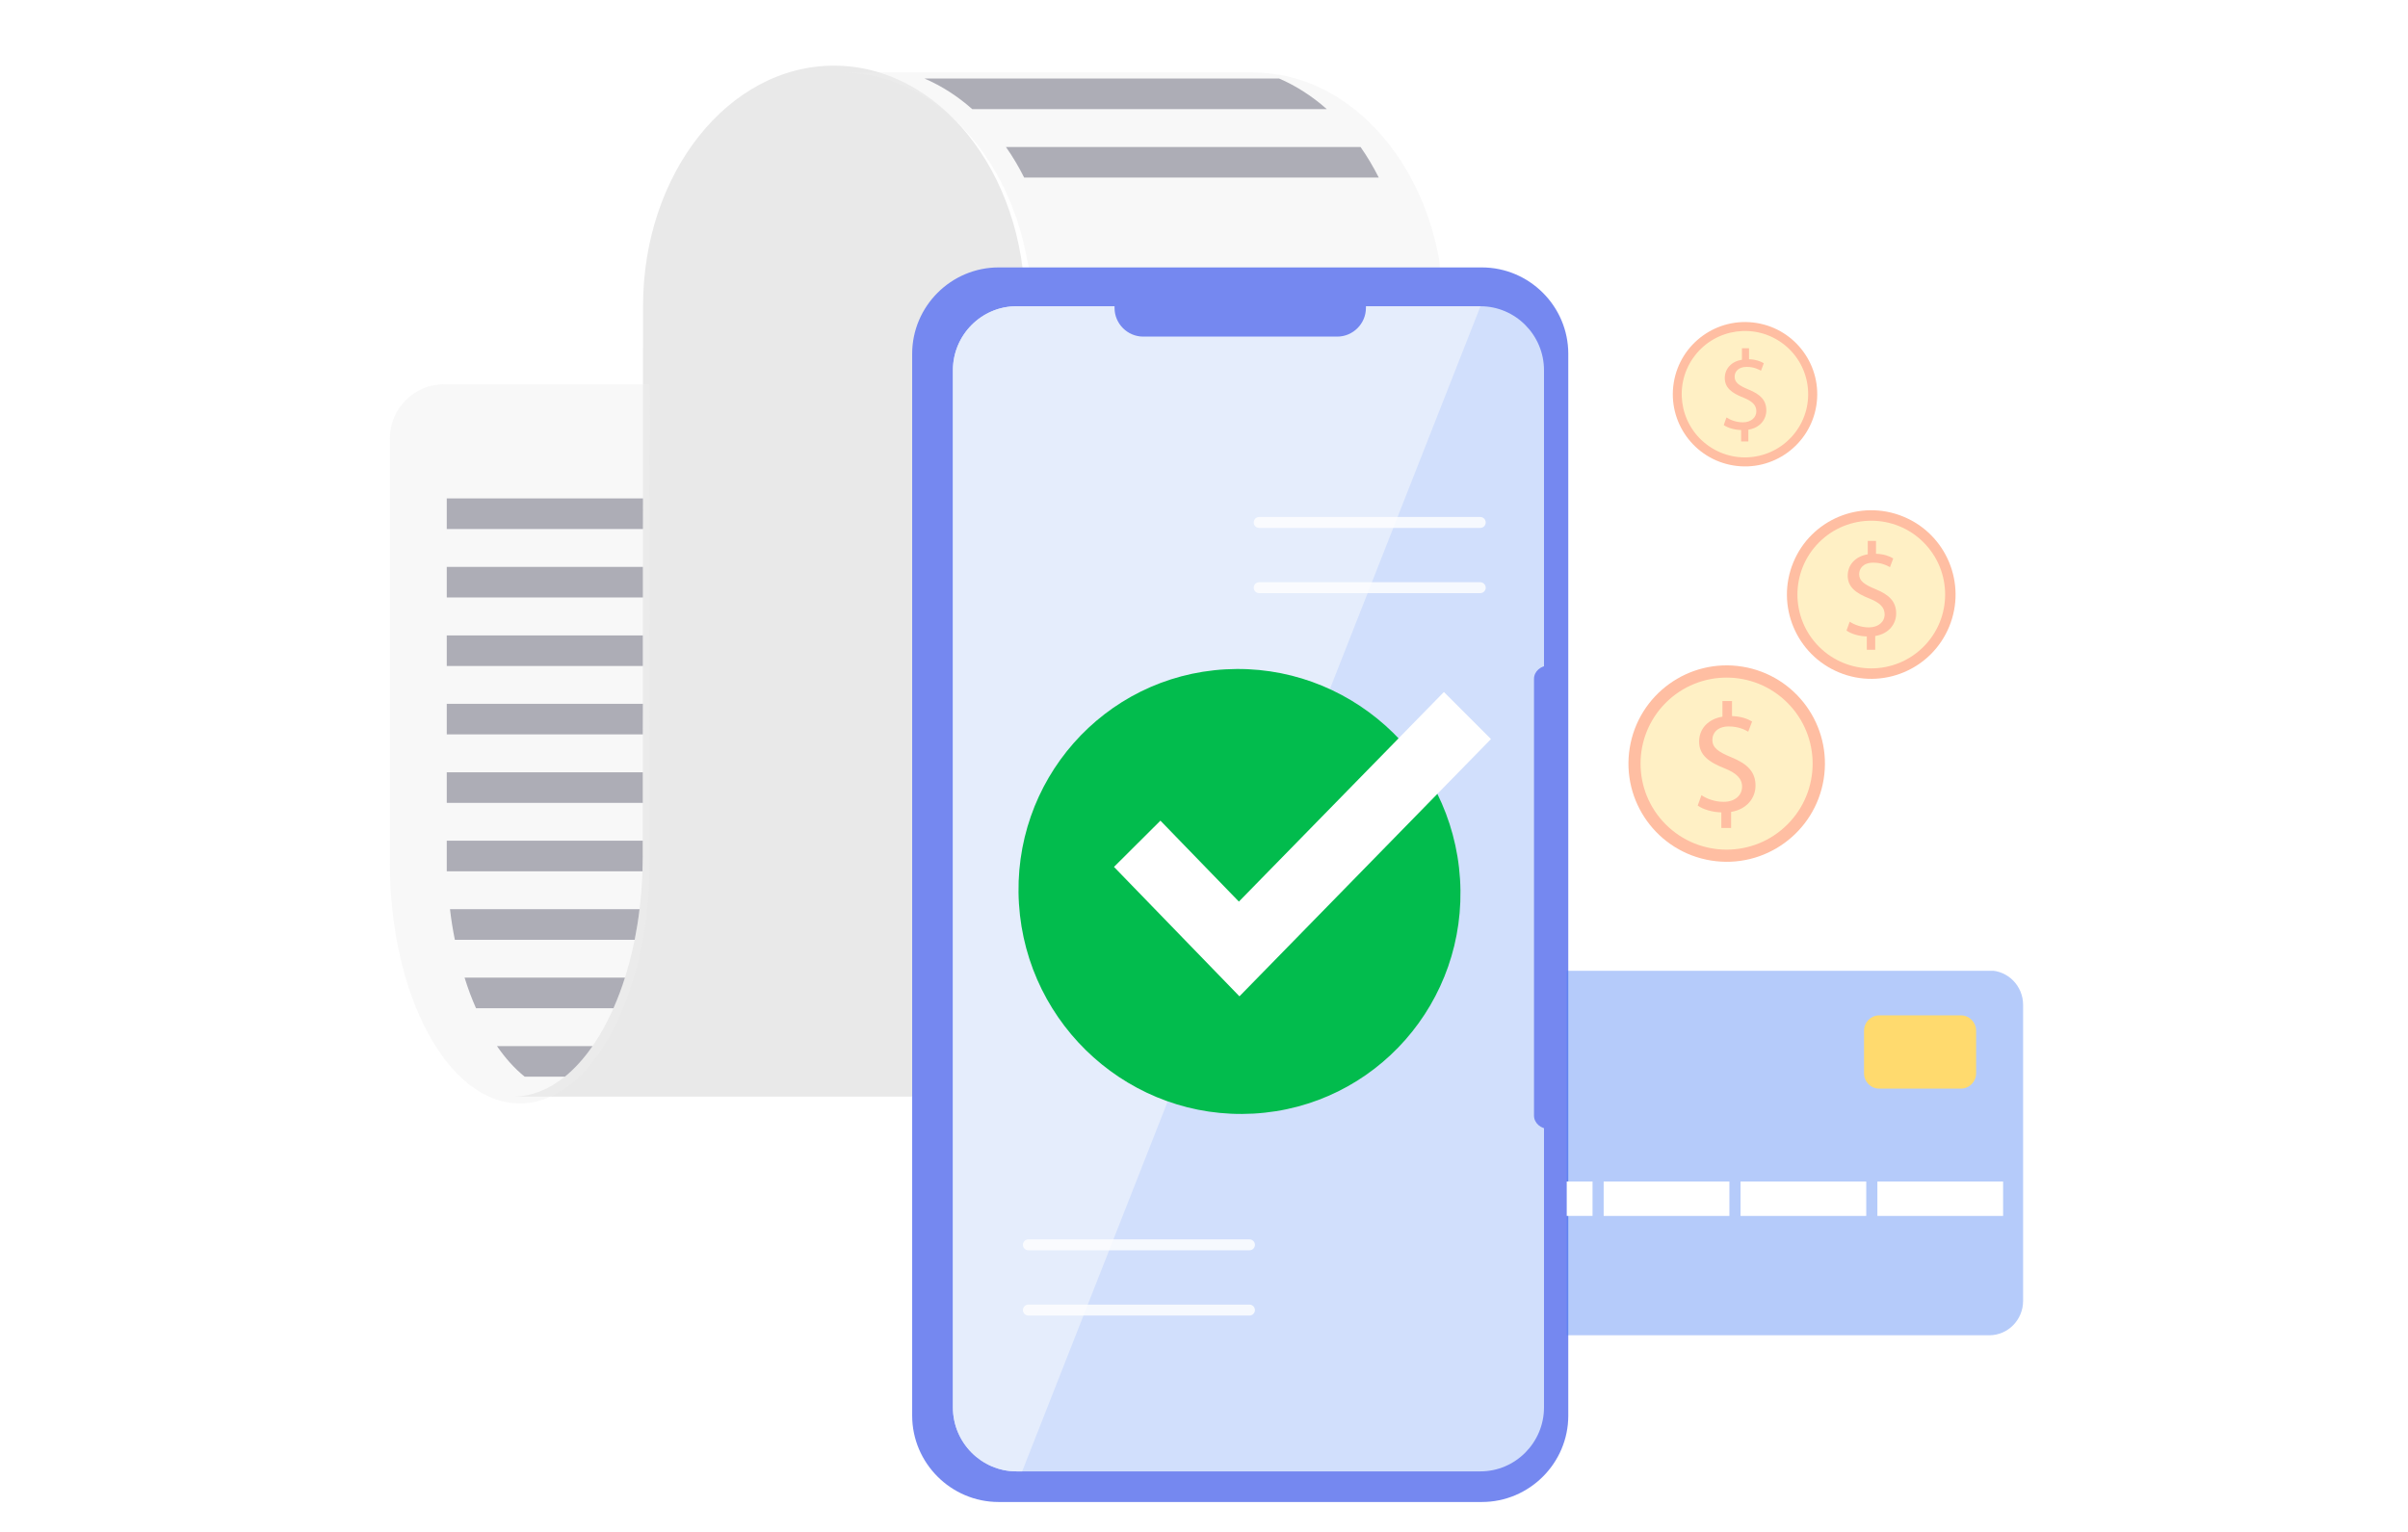 <svg width="220" height="140" viewBox="0 0 220 140" fill="none" xmlns="http://www.w3.org/2000/svg">
<path d="M166.615 71.211C167.403 66.318 164.076 61.712 159.182 60.923C154.289 60.135 149.683 63.462 148.894 68.355C148.106 73.249 151.433 77.855 156.327 78.643C161.22 79.432 165.826 76.104 166.615 71.211Z" fill="#FFBEA2"/>
<path d="M163.304 75.345C166.374 72.275 166.374 67.298 163.304 64.228C160.234 61.158 155.257 61.158 152.187 64.228C149.117 67.298 149.117 72.275 152.187 75.345C155.257 78.415 160.234 78.415 163.304 75.345Z" fill="#FFF0C5"/>
<path d="M157.266 75.669V74.242C156.446 74.226 155.598 73.973 155.107 73.62L155.448 72.673C155.955 73.014 156.692 73.279 157.48 73.279C158.483 73.279 159.16 72.701 159.16 71.897C159.16 71.12 158.609 70.641 157.563 70.217C156.121 69.65 155.234 69 155.234 67.772C155.234 66.599 156.066 65.708 157.365 65.498V64.072H158.241V65.442C159.089 65.47 159.667 65.696 160.075 65.938L159.723 66.869C159.426 66.698 158.847 66.389 157.944 66.389C156.858 66.389 156.446 67.039 156.446 67.606C156.446 68.339 156.969 68.707 158.197 69.214C159.651 69.809 160.388 70.542 160.388 71.798C160.388 72.915 159.612 73.957 158.158 74.199V75.669H157.266V75.669Z" fill="#FFBEA2"/>
<path d="M178.084 57.265C179.703 53.331 177.825 48.83 173.891 47.212C169.957 45.594 165.456 47.471 163.838 51.405C162.22 55.339 164.097 59.84 168.031 61.458C171.965 63.076 176.466 61.199 178.084 57.265Z" fill="#FFBEA2"/>
<path d="M175.736 59.106C178.371 56.471 178.371 52.199 175.736 49.564C173.101 46.929 168.829 46.929 166.194 49.564C163.559 52.199 163.559 56.471 166.194 59.106C168.829 61.741 173.101 61.741 175.736 59.106Z" fill="#FFF0C5"/>
<path d="M170.555 59.385V58.161C169.854 58.149 169.125 57.931 168.701 57.626L168.994 56.814C169.43 57.103 170.06 57.337 170.742 57.337C171.601 57.337 172.184 56.841 172.184 56.148C172.184 55.482 171.712 55.07 170.813 54.706C169.577 54.222 168.812 53.664 168.812 52.61C168.812 51.603 169.529 50.839 170.643 50.657V49.432H171.395V50.609C172.124 50.633 172.62 50.827 172.972 51.033L172.671 51.833C172.418 51.687 171.918 51.421 171.142 51.421C170.207 51.421 169.858 51.98 169.858 52.463C169.858 53.093 170.306 53.41 171.36 53.846C172.608 54.353 173.238 54.987 173.238 56.065C173.238 57.024 172.572 57.919 171.324 58.125V59.385H170.555V59.385Z" fill="#FFBEA2"/>
<path d="M165.942 37.08C166.523 33.483 164.078 30.096 160.481 29.515C156.884 28.935 153.498 31.38 152.917 34.976C152.336 38.573 154.781 41.96 158.378 42.54C161.975 43.121 165.361 40.676 165.942 37.08Z" fill="#FFBEA2"/>
<path d="M164.011 39.533C165.949 36.999 165.466 33.374 162.931 31.436C160.397 29.497 156.772 29.98 154.834 32.515C152.895 35.049 153.379 38.674 155.913 40.612C158.447 42.551 162.072 42.068 164.011 39.533Z" fill="#FFF0C5"/>
<path d="M159.073 40.351V39.301C158.471 39.289 157.849 39.103 157.485 38.846L157.734 38.148C158.107 38.398 158.649 38.596 159.228 38.596C159.965 38.596 160.464 38.172 160.464 37.578C160.464 37.007 160.06 36.655 159.291 36.342C158.233 35.926 157.58 35.45 157.58 34.547C157.58 33.687 158.194 33.029 159.149 32.875V31.825H159.795V32.831C160.417 32.851 160.844 33.017 161.146 33.196L160.888 33.881C160.67 33.758 160.242 33.529 159.581 33.529C158.78 33.529 158.479 34.008 158.479 34.42C158.479 34.959 158.863 35.228 159.767 35.605C160.837 36.041 161.375 36.579 161.375 37.507C161.375 38.327 160.805 39.095 159.735 39.27V40.347H159.073V40.351Z" fill="#FFBEA2"/>
<path d="M96.398 27.986L96.299 49.973L96.276 56.257L96.178 78.239C96.178 90.098 91.114 99.763 84.767 100.207C84.615 100.216 84.467 100.221 84.314 100.221H47.123V100.216C50.254 100.091 53.079 97.718 55.161 93.942C57.358 89.95 58.722 84.388 58.722 78.239L58.744 34.495L58.749 27.982C58.749 15.841 66.558 6 76.196 6C80.951 6 85.256 8.4 88.409 12.284C91.639 16.276 93.644 21.837 93.644 27.986H96.398Z" fill="#E9E9E9"/>
<g filter="url(#filter0_bi_1_6674)">
<path d="M58.749 34.499L58.745 45.555L58.74 48.349V54.606L58.736 58.069V64.321L58.731 67.12V73.373L58.727 76.835V78.239C58.727 78.705 58.718 79.167 58.704 79.625C58.664 80.809 58.579 81.962 58.435 83.083C58.323 84.043 58.171 84.976 57.991 85.882C57.749 87.088 57.453 88.246 57.099 89.34C56.794 90.322 56.435 91.255 56.049 92.134C55.776 92.767 55.48 93.372 55.166 93.937C54.843 94.525 54.497 95.081 54.143 95.597C53.371 96.709 52.524 97.655 51.613 98.391C50.236 99.503 48.72 100.154 47.128 100.216C47.038 100.221 46.953 100.221 46.863 100.221C40.31 100.221 35 90.376 35 78.239V39.451C35 36.714 37.219 34.495 39.956 34.495H58.745C58.747 34.495 58.749 34.497 58.749 34.499V34.499Z" fill="#EFEFEF" fill-opacity="0.4"/>
</g>
<path d="M58.745 45.551L58.74 48.345H40.817V45.551H58.745Z" fill="#ADADB6"/>
<path d="M58.736 51.808H40.817V54.602H58.736V51.808Z" fill="#ADADB6"/>
<path d="M58.731 58.07H40.817V60.864H58.731V58.07Z" fill="#ADADB6"/>
<path d="M58.736 64.322L58.727 67.116H40.817V64.322H58.736Z" fill="#ADADB6"/>
<path d="M58.727 70.579H40.817V73.373H58.727V70.579Z" fill="#ADADB6"/>
<path d="M58.722 76.836V78.24C58.722 78.706 58.713 79.168 58.7 79.626H40.817V76.831H58.722V76.836Z" fill="#ADADB6"/>
<path d="M58.431 83.088C58.319 84.048 58.166 84.981 57.987 85.887H41.557C41.373 84.981 41.221 84.048 41.113 83.088H58.431Z" fill="#ADADB6"/>
<path d="M57.099 89.345C56.794 90.327 56.435 91.26 56.049 92.139H43.49C43.1 91.264 42.75 90.327 42.445 89.345H57.099Z" fill="#ADADB6"/>
<path d="M54.138 95.602C53.367 96.714 52.519 97.66 51.609 98.396H47.935C47.025 97.66 46.173 96.719 45.406 95.602H54.138Z" fill="#ADADB6"/>
<g filter="url(#filter1_bi_1_6674)">
<path d="M130.857 23.055C131.347 25.748 129.079 27.986 126.342 27.986H98.605C95.868 27.986 93.698 25.75 93.208 23.056C92.451 18.891 90.754 15.175 88.414 12.284C85.261 8.4 80.956 6 76.201 6H113.846C122.138 6.004 129.08 13.288 130.857 23.055Z" fill="#EFEFEF" fill-opacity="0.4"/>
</g>
<path d="M121.219 9.974H88.827C87.5 8.794 86.028 7.852 84.463 7.175H116.864C118.425 7.852 119.892 8.794 121.219 9.974Z" fill="#ADADB6"/>
<path d="M125.965 16.226H93.568C93.075 15.239 92.519 14.302 91.904 13.432H124.301C124.915 14.302 125.467 15.239 125.965 16.226Z" fill="#ADADB6"/>
<path d="M135.386 137.266H91.234C86.891 137.266 83.338 133.714 83.338 129.371V32.335C83.338 27.993 86.891 24.44 91.234 24.44H135.386C139.729 24.44 143.282 27.993 143.282 32.335V129.37C143.283 133.714 139.729 137.266 135.386 137.266Z" fill="#7588F0"/>
<g filter="url(#filter2_bi_1_6674)">
<path d="M140.312 33.083V127.87C140.312 131.085 137.699 133.716 134.508 133.716H92.112C88.921 133.716 86.309 131.085 86.309 127.87V33.083C86.309 29.867 88.921 27.237 92.112 27.237H134.508C137.699 27.237 140.312 29.867 140.312 33.083Z" fill="#D1DFFC"/>
</g>
<g filter="url(#filter3_bi_1_6674)">
<path d="M134.508 27.237L92.637 133.716H92.112C88.921 133.716 86.309 131.085 86.309 127.87V33.083C86.309 29.867 88.921 27.237 92.112 27.237H134.508V27.237Z" fill="#E5EDFC"/>
</g>
<path d="M122.17 30.762H104.451C103.008 30.762 101.827 29.581 101.827 28.138V27.726C101.827 26.283 103.008 25.102 104.451 25.102H122.17C123.613 25.102 124.794 26.283 124.794 27.726V28.138C124.794 29.581 123.613 30.762 122.17 30.762Z" fill="#7588F0"/>
<g filter="url(#filter4_bi_1_6674)">
<line x1="114.198" y1="46.901" x2="134.394" y2="46.901" stroke="white" stroke-opacity="0.8" stroke-linecap="round"/>
</g>
<g filter="url(#filter5_bi_1_6674)">
<line x1="114.198" y1="52.863" x2="134.394" y2="52.863" stroke="white" stroke-opacity="0.8" stroke-linecap="round"/>
</g>
<g filter="url(#filter6_bi_1_6674)">
<line x1="93.112" y1="112.919" x2="113.308" y2="112.919" stroke="white" stroke-opacity="0.8" stroke-linecap="round"/>
</g>
<g filter="url(#filter7_bi_1_6674)">
<line x1="93.112" y1="118.881" x2="113.308" y2="118.881" stroke="white" stroke-opacity="0.8" stroke-linecap="round"/>
</g>
<path d="M141.763 60.817H141.528C140.768 60.817 140.15 61.364 140.15 62.036V101.957C140.15 102.63 140.768 103.176 141.528 103.176H141.763C142.523 103.176 143.14 102.63 143.14 101.957V62.036C143.14 61.364 142.523 60.817 141.763 60.817Z" fill="#7588F0"/>
<g clip-path="url(#clip0_1_6674)">
<path d="M132.185 91.836V118.885C132.185 120.622 133.569 122.029 135.279 122.029H181.74C183.45 122.029 184.835 120.622 184.835 118.885V91.836C184.835 90.099 183.45 88.692 181.74 88.692H135.279C133.569 88.692 132.185 90.099 132.185 91.836Z" fill="#467EF3" fill-opacity="0.4"/>
<path d="M183.008 107.978H171.522V111.122H183.008V107.978Z" fill="white"/>
<path d="M170.504 107.978H159.018V111.122H170.504V107.978Z" fill="white"/>
<path d="M158.001 107.978H146.515V111.122H158.001V107.978Z" fill="white"/>
<path d="M145.498 107.978H134.012V111.122H145.498V107.978Z" fill="white"/>
<path d="M179.158 99.488H171.686C170.923 99.488 170.301 98.86 170.301 98.081V94.202C170.301 93.427 170.919 92.794 171.686 92.794H179.158C179.921 92.794 180.543 93.422 180.543 94.202V98.081C180.543 98.856 179.925 99.488 179.158 99.488Z" fill="#FFDA6E"/>
</g>
<path d="M114.526 101.771C125.654 101.146 134.1 91.551 133.391 80.339C132.683 69.127 123.087 60.545 111.959 61.17C100.831 61.795 92.385 71.39 93.094 82.602C93.803 93.814 103.398 102.396 114.526 101.771Z" fill="#02BC4D"/>
<path d="M113.238 91.053L101.776 79.226L106.019 74.999L113.187 82.396L131.919 63.24L136.218 67.543L113.238 91.053Z" fill="white"/>
<defs>
<filter id="filter0_bi_1_6674" x="29" y="28.495" width="35.749" height="77.726" filterUnits="userSpaceOnUse" color-interpolation-filters="sRGB">
<feFlood flood-opacity="0" result="BackgroundImageFix"/>
<feGaussianBlur in="BackgroundImageFix" stdDeviation="3"/>
<feComposite in2="SourceAlpha" operator="in" result="effect1_backgroundBlur_1_6674"/>
<feBlend mode="normal" in="SourceGraphic" in2="effect1_backgroundBlur_1_6674" result="shape"/>
<feColorMatrix in="SourceAlpha" type="matrix" values="0 0 0 0 0 0 0 0 0 0 0 0 0 0 0 0 0 0 127 0" result="hardAlpha"/>
<feMorphology radius="0.62" operator="erode" in="SourceAlpha" result="effect2_innerShadow_1_6674"/>
<feOffset dx="0.62" dy="0.62"/>
<feGaussianBlur stdDeviation="0.31"/>
<feComposite in2="hardAlpha" operator="arithmetic" k2="-1" k3="1"/>
<feColorMatrix type="matrix" values="0 0 0 0 1 0 0 0 0 1 0 0 0 0 1 0 0 0 0.6 0"/>
<feBlend mode="normal" in2="shape" result="effect2_innerShadow_1_6674"/>
</filter>
<filter id="filter1_bi_1_6674" x="70.201" y="0" width="66.722" height="33.987" filterUnits="userSpaceOnUse" color-interpolation-filters="sRGB">
<feFlood flood-opacity="0" result="BackgroundImageFix"/>
<feGaussianBlur in="BackgroundImageFix" stdDeviation="3"/>
<feComposite in2="SourceAlpha" operator="in" result="effect1_backgroundBlur_1_6674"/>
<feBlend mode="normal" in="SourceGraphic" in2="effect1_backgroundBlur_1_6674" result="shape"/>
<feColorMatrix in="SourceAlpha" type="matrix" values="0 0 0 0 0 0 0 0 0 0 0 0 0 0 0 0 0 0 127 0" result="hardAlpha"/>
<feMorphology radius="0.62" operator="erode" in="SourceAlpha" result="effect2_innerShadow_1_6674"/>
<feOffset dx="0.62" dy="0.62"/>
<feGaussianBlur stdDeviation="0.31"/>
<feComposite in2="hardAlpha" operator="arithmetic" k2="-1" k3="1"/>
<feColorMatrix type="matrix" values="0 0 0 0 1 0 0 0 0 1 0 0 0 0 1 0 0 0 0.6 0"/>
<feBlend mode="normal" in2="shape" result="effect2_innerShadow_1_6674"/>
</filter>
<filter id="filter2_bi_1_6674" x="68.293" y="9.221" width="90.034" height="142.511" filterUnits="userSpaceOnUse" color-interpolation-filters="sRGB">
<feFlood flood-opacity="0" result="BackgroundImageFix"/>
<feGaussianBlur in="BackgroundImageFix" stdDeviation="9.008"/>
<feComposite in2="SourceAlpha" operator="in" result="effect1_backgroundBlur_1_6674"/>
<feBlend mode="normal" in="SourceGraphic" in2="effect1_backgroundBlur_1_6674" result="shape"/>
<feColorMatrix in="SourceAlpha" type="matrix" values="0 0 0 0 0 0 0 0 0 0 0 0 0 0 0 0 0 0 127 0" result="hardAlpha"/>
<feOffset dx="0.751" dy="0.751"/>
<feGaussianBlur stdDeviation="0.375"/>
<feComposite in2="hardAlpha" operator="arithmetic" k2="-1" k3="1"/>
<feColorMatrix type="matrix" values="0 0 0 0 1 0 0 0 0 1 0 0 0 0 1 0 0 0 0.5 0"/>
<feBlend mode="normal" in2="shape" result="effect2_innerShadow_1_6674"/>
</filter>
<filter id="filter3_bi_1_6674" x="68.293" y="9.221" width="84.23" height="142.511" filterUnits="userSpaceOnUse" color-interpolation-filters="sRGB">
<feFlood flood-opacity="0" result="BackgroundImageFix"/>
<feGaussianBlur in="BackgroundImageFix" stdDeviation="9.008"/>
<feComposite in2="SourceAlpha" operator="in" result="effect1_backgroundBlur_1_6674"/>
<feBlend mode="normal" in="SourceGraphic" in2="effect1_backgroundBlur_1_6674" result="shape"/>
<feColorMatrix in="SourceAlpha" type="matrix" values="0 0 0 0 0 0 0 0 0 0 0 0 0 0 0 0 0 0 127 0" result="hardAlpha"/>
<feOffset dx="0.751" dy="0.751"/>
<feGaussianBlur stdDeviation="0.375"/>
<feComposite in2="hardAlpha" operator="arithmetic" k2="-1" k3="1"/>
<feColorMatrix type="matrix" values="0 0 0 0 1 0 0 0 0 1 0 0 0 0 1 0 0 0 0.5 0"/>
<feBlend mode="normal" in2="shape" result="effect2_innerShadow_1_6674"/>
</filter>
<filter id="filter4_bi_1_6674" x="93.416" y="26.12" width="61.76" height="41.564" filterUnits="userSpaceOnUse" color-interpolation-filters="sRGB">
<feFlood flood-opacity="0" result="BackgroundImageFix"/>
<feGaussianBlur in="BackgroundImageFix" stdDeviation="10.141"/>
<feComposite in2="SourceAlpha" operator="in" result="effect1_backgroundBlur_1_6674"/>
<feBlend mode="normal" in="SourceGraphic" in2="effect1_backgroundBlur_1_6674" result="shape"/>
<feColorMatrix in="SourceAlpha" type="matrix" values="0 0 0 0 0 0 0 0 0 0 0 0 0 0 0 0 0 0 127 0" result="hardAlpha"/>
<feMorphology radius="0.845" operator="erode" in="SourceAlpha" result="effect2_innerShadow_1_6674"/>
<feOffset dx="0.845" dy="0.845"/>
<feGaussianBlur stdDeviation="0.423"/>
<feComposite in2="hardAlpha" operator="arithmetic" k2="-1" k3="1"/>
<feColorMatrix type="matrix" values="0 0 0 0 1 0 0 0 0 1 0 0 0 0 1 0 0 0 0.5 0"/>
<feBlend mode="normal" in2="shape" result="effect2_innerShadow_1_6674"/>
</filter>
<filter id="filter5_bi_1_6674" x="93.416" y="32.081" width="61.76" height="41.564" filterUnits="userSpaceOnUse" color-interpolation-filters="sRGB">
<feFlood flood-opacity="0" result="BackgroundImageFix"/>
<feGaussianBlur in="BackgroundImageFix" stdDeviation="10.141"/>
<feComposite in2="SourceAlpha" operator="in" result="effect1_backgroundBlur_1_6674"/>
<feBlend mode="normal" in="SourceGraphic" in2="effect1_backgroundBlur_1_6674" result="shape"/>
<feColorMatrix in="SourceAlpha" type="matrix" values="0 0 0 0 0 0 0 0 0 0 0 0 0 0 0 0 0 0 127 0" result="hardAlpha"/>
<feMorphology radius="0.845" operator="erode" in="SourceAlpha" result="effect2_innerShadow_1_6674"/>
<feOffset dx="0.845" dy="0.845"/>
<feGaussianBlur stdDeviation="0.423"/>
<feComposite in2="hardAlpha" operator="arithmetic" k2="-1" k3="1"/>
<feColorMatrix type="matrix" values="0 0 0 0 1 0 0 0 0 1 0 0 0 0 1 0 0 0 0.5 0"/>
<feBlend mode="normal" in2="shape" result="effect2_innerShadow_1_6674"/>
</filter>
<filter id="filter6_bi_1_6674" x="72.33" y="92.138" width="61.76" height="41.564" filterUnits="userSpaceOnUse" color-interpolation-filters="sRGB">
<feFlood flood-opacity="0" result="BackgroundImageFix"/>
<feGaussianBlur in="BackgroundImageFix" stdDeviation="10.141"/>
<feComposite in2="SourceAlpha" operator="in" result="effect1_backgroundBlur_1_6674"/>
<feBlend mode="normal" in="SourceGraphic" in2="effect1_backgroundBlur_1_6674" result="shape"/>
<feColorMatrix in="SourceAlpha" type="matrix" values="0 0 0 0 0 0 0 0 0 0 0 0 0 0 0 0 0 0 127 0" result="hardAlpha"/>
<feMorphology radius="0.845" operator="erode" in="SourceAlpha" result="effect2_innerShadow_1_6674"/>
<feOffset dx="0.845" dy="0.845"/>
<feGaussianBlur stdDeviation="0.423"/>
<feComposite in2="hardAlpha" operator="arithmetic" k2="-1" k3="1"/>
<feColorMatrix type="matrix" values="0 0 0 0 1 0 0 0 0 1 0 0 0 0 1 0 0 0 0.5 0"/>
<feBlend mode="normal" in2="shape" result="effect2_innerShadow_1_6674"/>
</filter>
<filter id="filter7_bi_1_6674" x="72.33" y="98.1" width="61.76" height="41.564" filterUnits="userSpaceOnUse" color-interpolation-filters="sRGB">
<feFlood flood-opacity="0" result="BackgroundImageFix"/>
<feGaussianBlur in="BackgroundImageFix" stdDeviation="10.141"/>
<feComposite in2="SourceAlpha" operator="in" result="effect1_backgroundBlur_1_6674"/>
<feBlend mode="normal" in="SourceGraphic" in2="effect1_backgroundBlur_1_6674" result="shape"/>
<feColorMatrix in="SourceAlpha" type="matrix" values="0 0 0 0 0 0 0 0 0 0 0 0 0 0 0 0 0 0 127 0" result="hardAlpha"/>
<feMorphology radius="0.845" operator="erode" in="SourceAlpha" result="effect2_innerShadow_1_6674"/>
<feOffset dx="0.845" dy="0.845"/>
<feGaussianBlur stdDeviation="0.423"/>
<feComposite in2="hardAlpha" operator="arithmetic" k2="-1" k3="1"/>
<feColorMatrix type="matrix" values="0 0 0 0 1 0 0 0 0 1 0 0 0 0 1 0 0 0 0.5 0"/>
<feBlend mode="normal" in2="shape" result="effect2_innerShadow_1_6674"/>
</filter>
<clipPath id="clip0_1_6674">
<rect width="41.861" height="33.389" fill="white" transform="translate(143.139 88.724)"/>
</clipPath>
</defs>
</svg>
